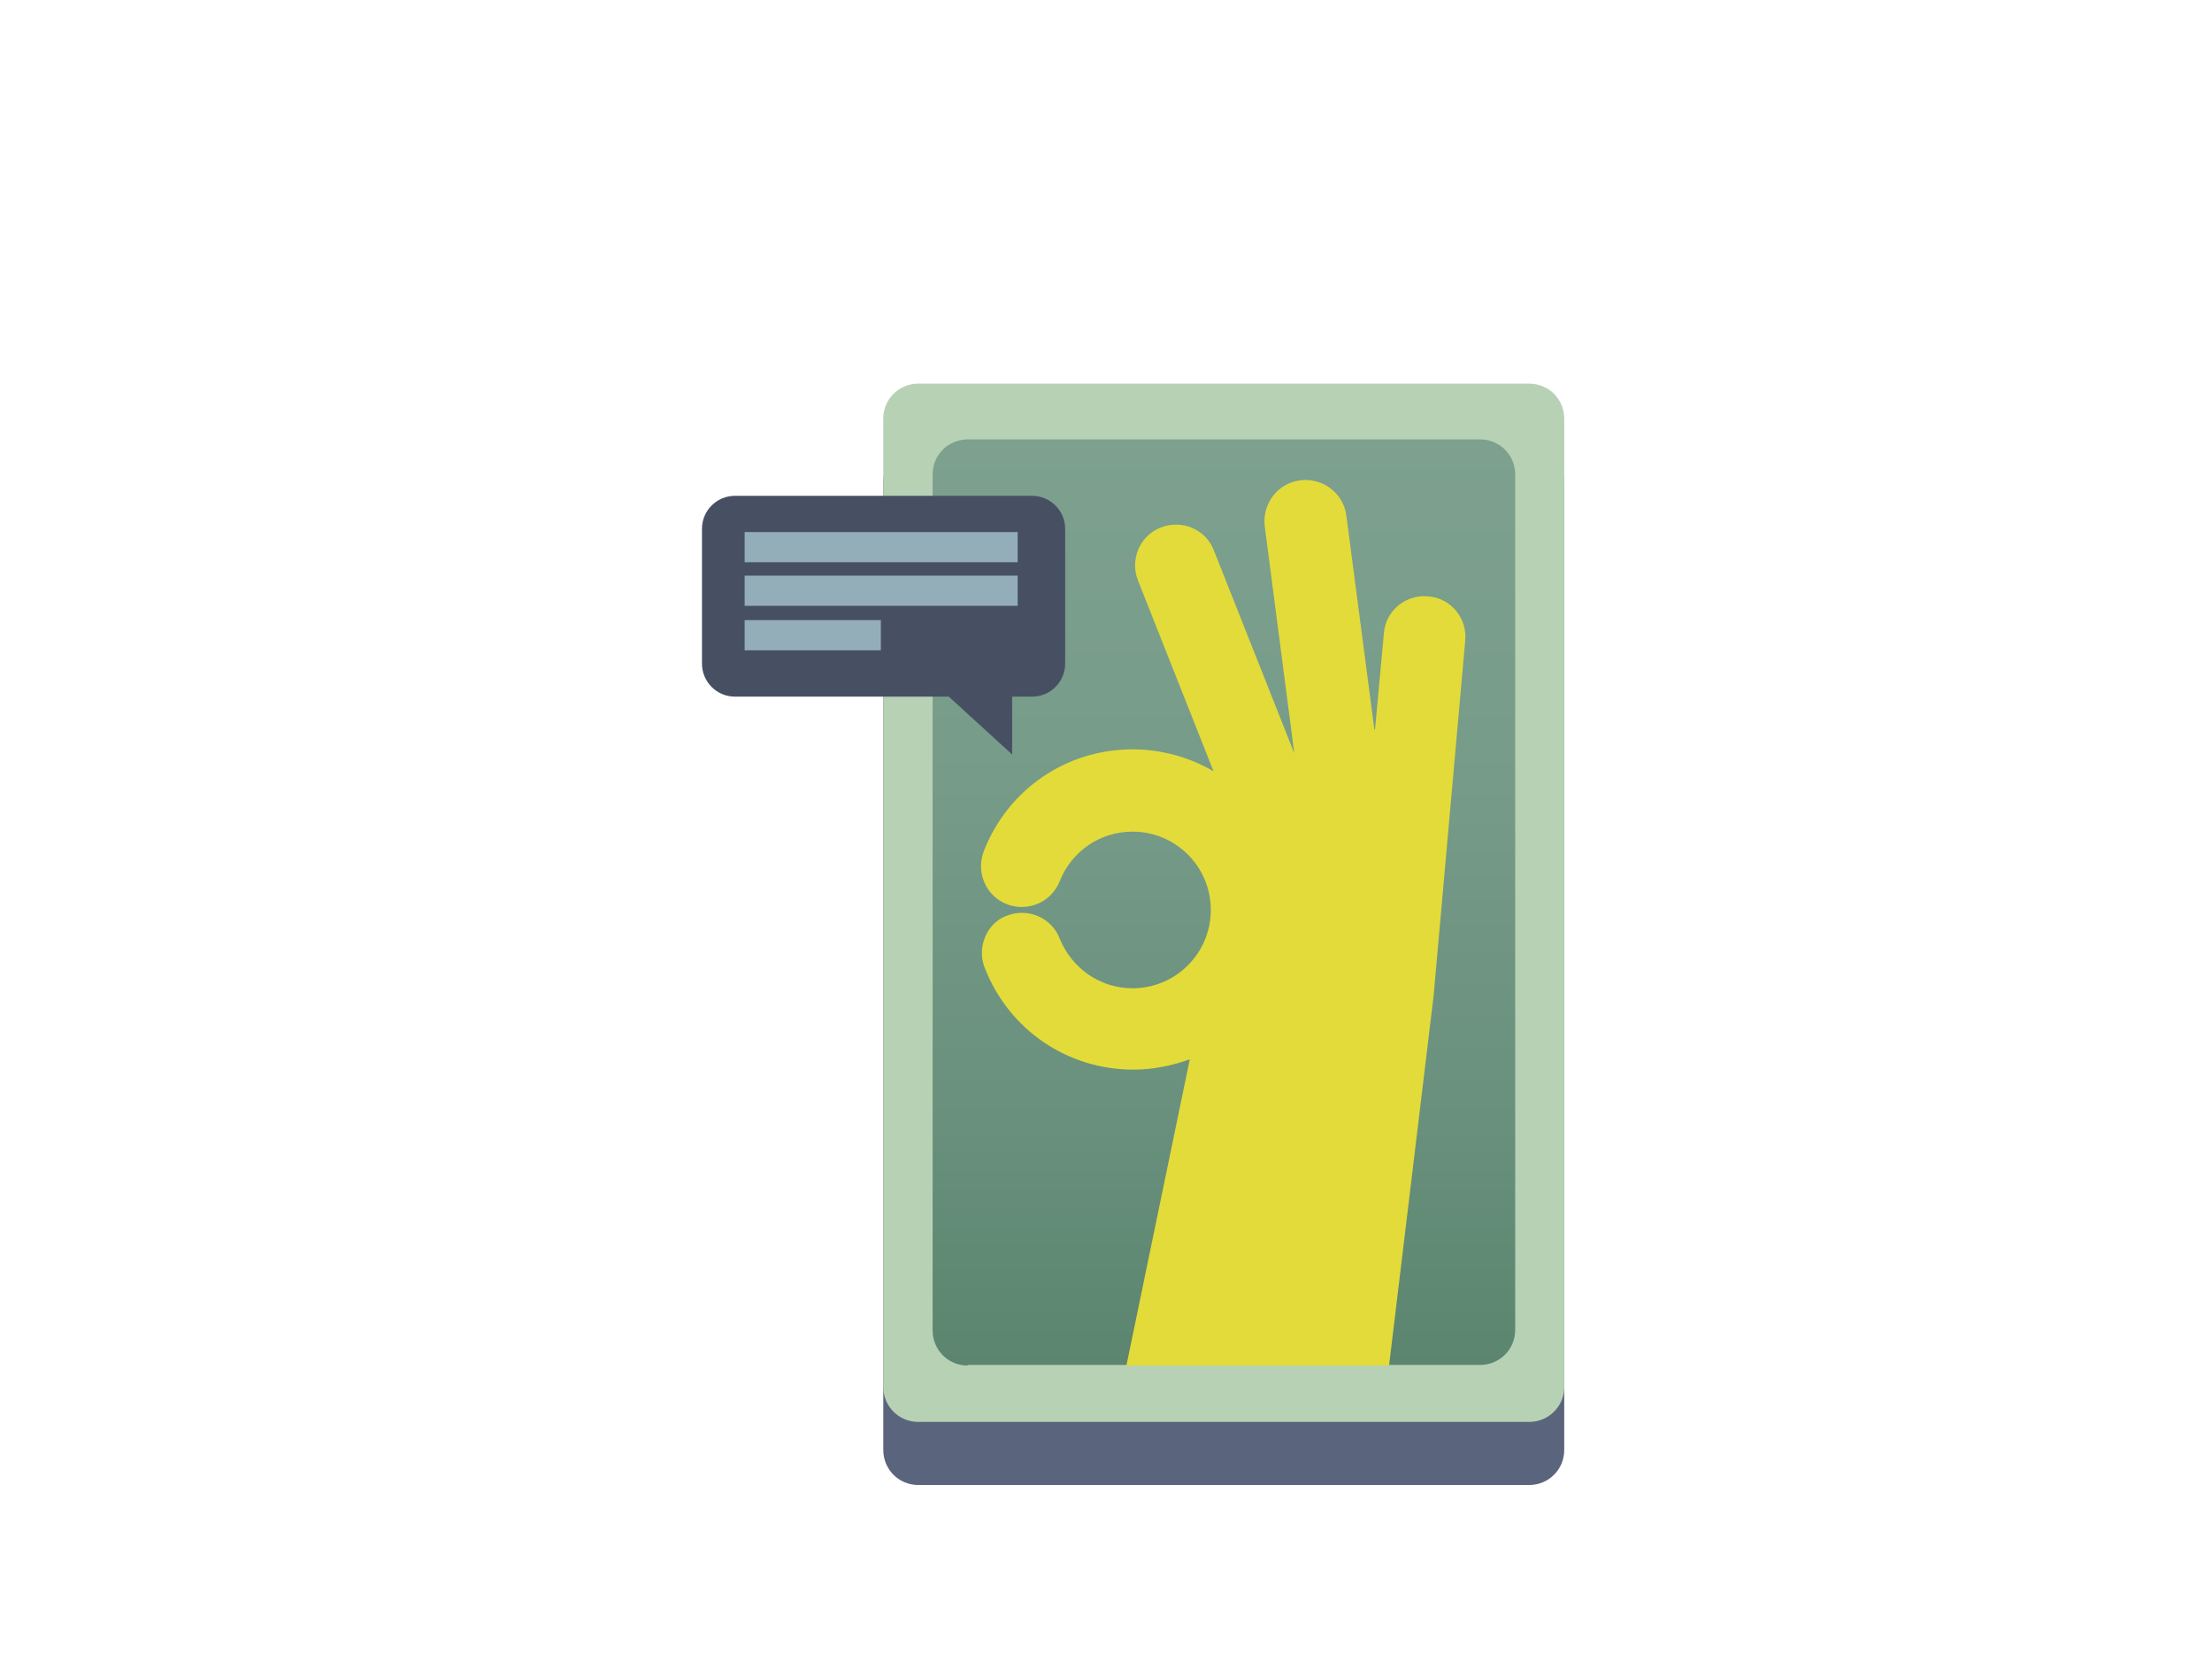 <?xml version="1.0" encoding="utf-8"?>
<!-- Generator: Adobe Illustrator 23.0.2, SVG Export Plug-In . SVG Version: 6.00 Build 0)  -->
<svg version="1.1"
	 id="Layer_1" inkscape:version="0.91 r13725" sodipodi:docname="ilust_03.svg" xmlns:cc="http://creativecommons.org/ns#" xmlns:dc="http://purl.org/dc/elements/1.1/" xmlns:inkscape="http://www.inkscape.org/namespaces/inkscape" xmlns:rdf="http://www.w3.org/1999/02/22-rdf-syntax-ns#" xmlns:sodipodi="http://sodipodi.sourceforge.net/DTD/sodipodi-0.dtd" xmlns:svg="http://www.w3.org/2000/svg"
	 xmlns="http://www.w3.org/2000/svg" xmlns:xlink="http://www.w3.org/1999/xlink" x="0px" y="0px" viewBox="0 0 726 550.4"
	 style="enable-background:new 0 0 726 550.4;" xml:space="preserve">
<style type="text/css">
	.st0{fill:#5A657D;}
	.st1{fill:#B7D1B4;}
	.st2{fill:url(#path38_1_);}
	.st3{fill:#E3DB39;}
	.st4{fill:#475063;}
	.st5{fill:#94AEB9;}
</style>
<sodipodi:namedview  bordercolor="#666666" borderopacity="1" gridtolerance="10" guidetolerance="10" id="namedview10" inkscape:current-layer="Layer_1" inkscape:cx="180" inkscape:cy="148.25904" inkscape:pageopacity="0" inkscape:pageshadow="2" inkscape:window-height="1017" inkscape:window-maximized="1" inkscape:window-width="1920" inkscape:window-x="-8" inkscape:window-y="-8" inkscape:zoom="1" objecttolerance="10" pagecolor="#ffffff" showgrid="false">
	</sodipodi:namedview>
<g id="g21">
	<g id="g23">
		<path id="path25" inkscape:connector-curvature="0" class="st0" d="M301.4,487.3c-6.5,0-11.5-5.2-11.5-11.5V158.1
			c0-6.5,5.2-11.5,11.5-11.5h200.5c6.5,0,11.5,5.2,11.5,11.5v317.7c0,6.5-5.2,11.5-11.5,11.5H301.4z"/>
		<path id="path27" inkscape:connector-curvature="0" class="st1" d="M301.4,466.6c-6.5,0-11.5-5.2-11.5-11.5V137.4
			c0-6.5,5.2-11.5,11.5-11.5h200.5c6.5,0,11.5,5.2,11.5,11.5v317.7c0,6.5-5.2,11.5-11.5,11.5H301.4z"/>
		
			<linearGradient id="path38_1_" gradientUnits="userSpaceOnUse" x1="595.324" y1="544.121" x2="595.324" y2="240.246" gradientTransform="matrix(1 0 0 -1 -193.63 688.378)">
			<stop  offset="0" style="stop-color:#7DA08F"/>
			<stop  offset="0.331" style="stop-color:#789C8A"/>
			<stop  offset="0.741" style="stop-color:#68907C"/>
			<stop  offset="1" style="stop-color:#5B856F"/>
		</linearGradient>
		<path id="path38" inkscape:connector-curvature="0" class="st2" d="M317.6,448.1c-6.5,0-11.5-5.2-11.5-11.5V155.7
			c0-6.5,5.2-11.5,11.5-11.5h168.2c6.5,0,11.5,5.2,11.5,11.5v280.7c0,6.5-5.2,11.5-11.5,11.5H317.6V448.1z"/>
		<path id="path40" inkscape:connector-curvature="0" class="st3" d="M323.2,317.6c7.9,20.3,27.1,33.4,48.8,33.4
			c6.5,0,12.7-1.3,18.5-3.4l-20.8,100.5h86.2L470.5,327l10.4-116.8c0.7-7.4-4.8-14-12.2-14.5c-7.4-0.7-14,4.8-14.5,12.2l-2.9,31.4
			l-0.2,0.2l-9.2-70.2c-0.9-7.4-7.7-12.6-15.1-11.7c-7.4,0.9-12.6,7.7-11.7,15.1l9.7,74.5l-26.4-66.6c-2.7-7-10.6-10.2-17.4-7.5
			c-7,2.7-10.2,10.6-7.5,17.4l24.8,62.6c-7.7-4.5-16.9-7.2-26.6-7.2c-21.7,0-40.9,13.1-48.8,33.4c-2.7,7,0.7,14.7,7.5,17.4
			c7,2.7,14.7-0.7,17.4-7.5c3.9-9.9,13.3-16.3,23.9-16.3c14.2,0,25.7,11.5,25.7,25.7c0,14.2-11.5,25.7-25.7,25.7
			c-10.6,0-19.9-6.5-23.9-16.3c-2.7-7-10.6-10.2-17.4-7.5C323.9,302.9,320.5,310.8,323.2,317.6L323.2,317.6z"/>
	</g>
	<path id="path42-1" inkscape:connector-curvature="0" class="st4" d="M338.8,162.7h-97.6c-5.9,0-10.8,4.8-10.8,10.8v44.3
		c0,5.9,4.8,10.8,10.8,10.8h70.2l20.8,19v-19h6.6c5.9,0,10.8-4.8,10.8-10.8v-44.3C349.6,167.6,344.7,162.7,338.8,162.7z"/>
	<g id="g44">
		<rect id="rect46" x="244.4" y="174.6" class="st5" width="89.6" height="9.9"/>
		<rect id="rect48" x="244.4" y="188.9" class="st5" width="89.6" height="9.9"/>
		<rect id="rect50" x="244.4" y="203.5" class="st5" width="44.7" height="9.9"/>
	</g>
</g>
</svg>
